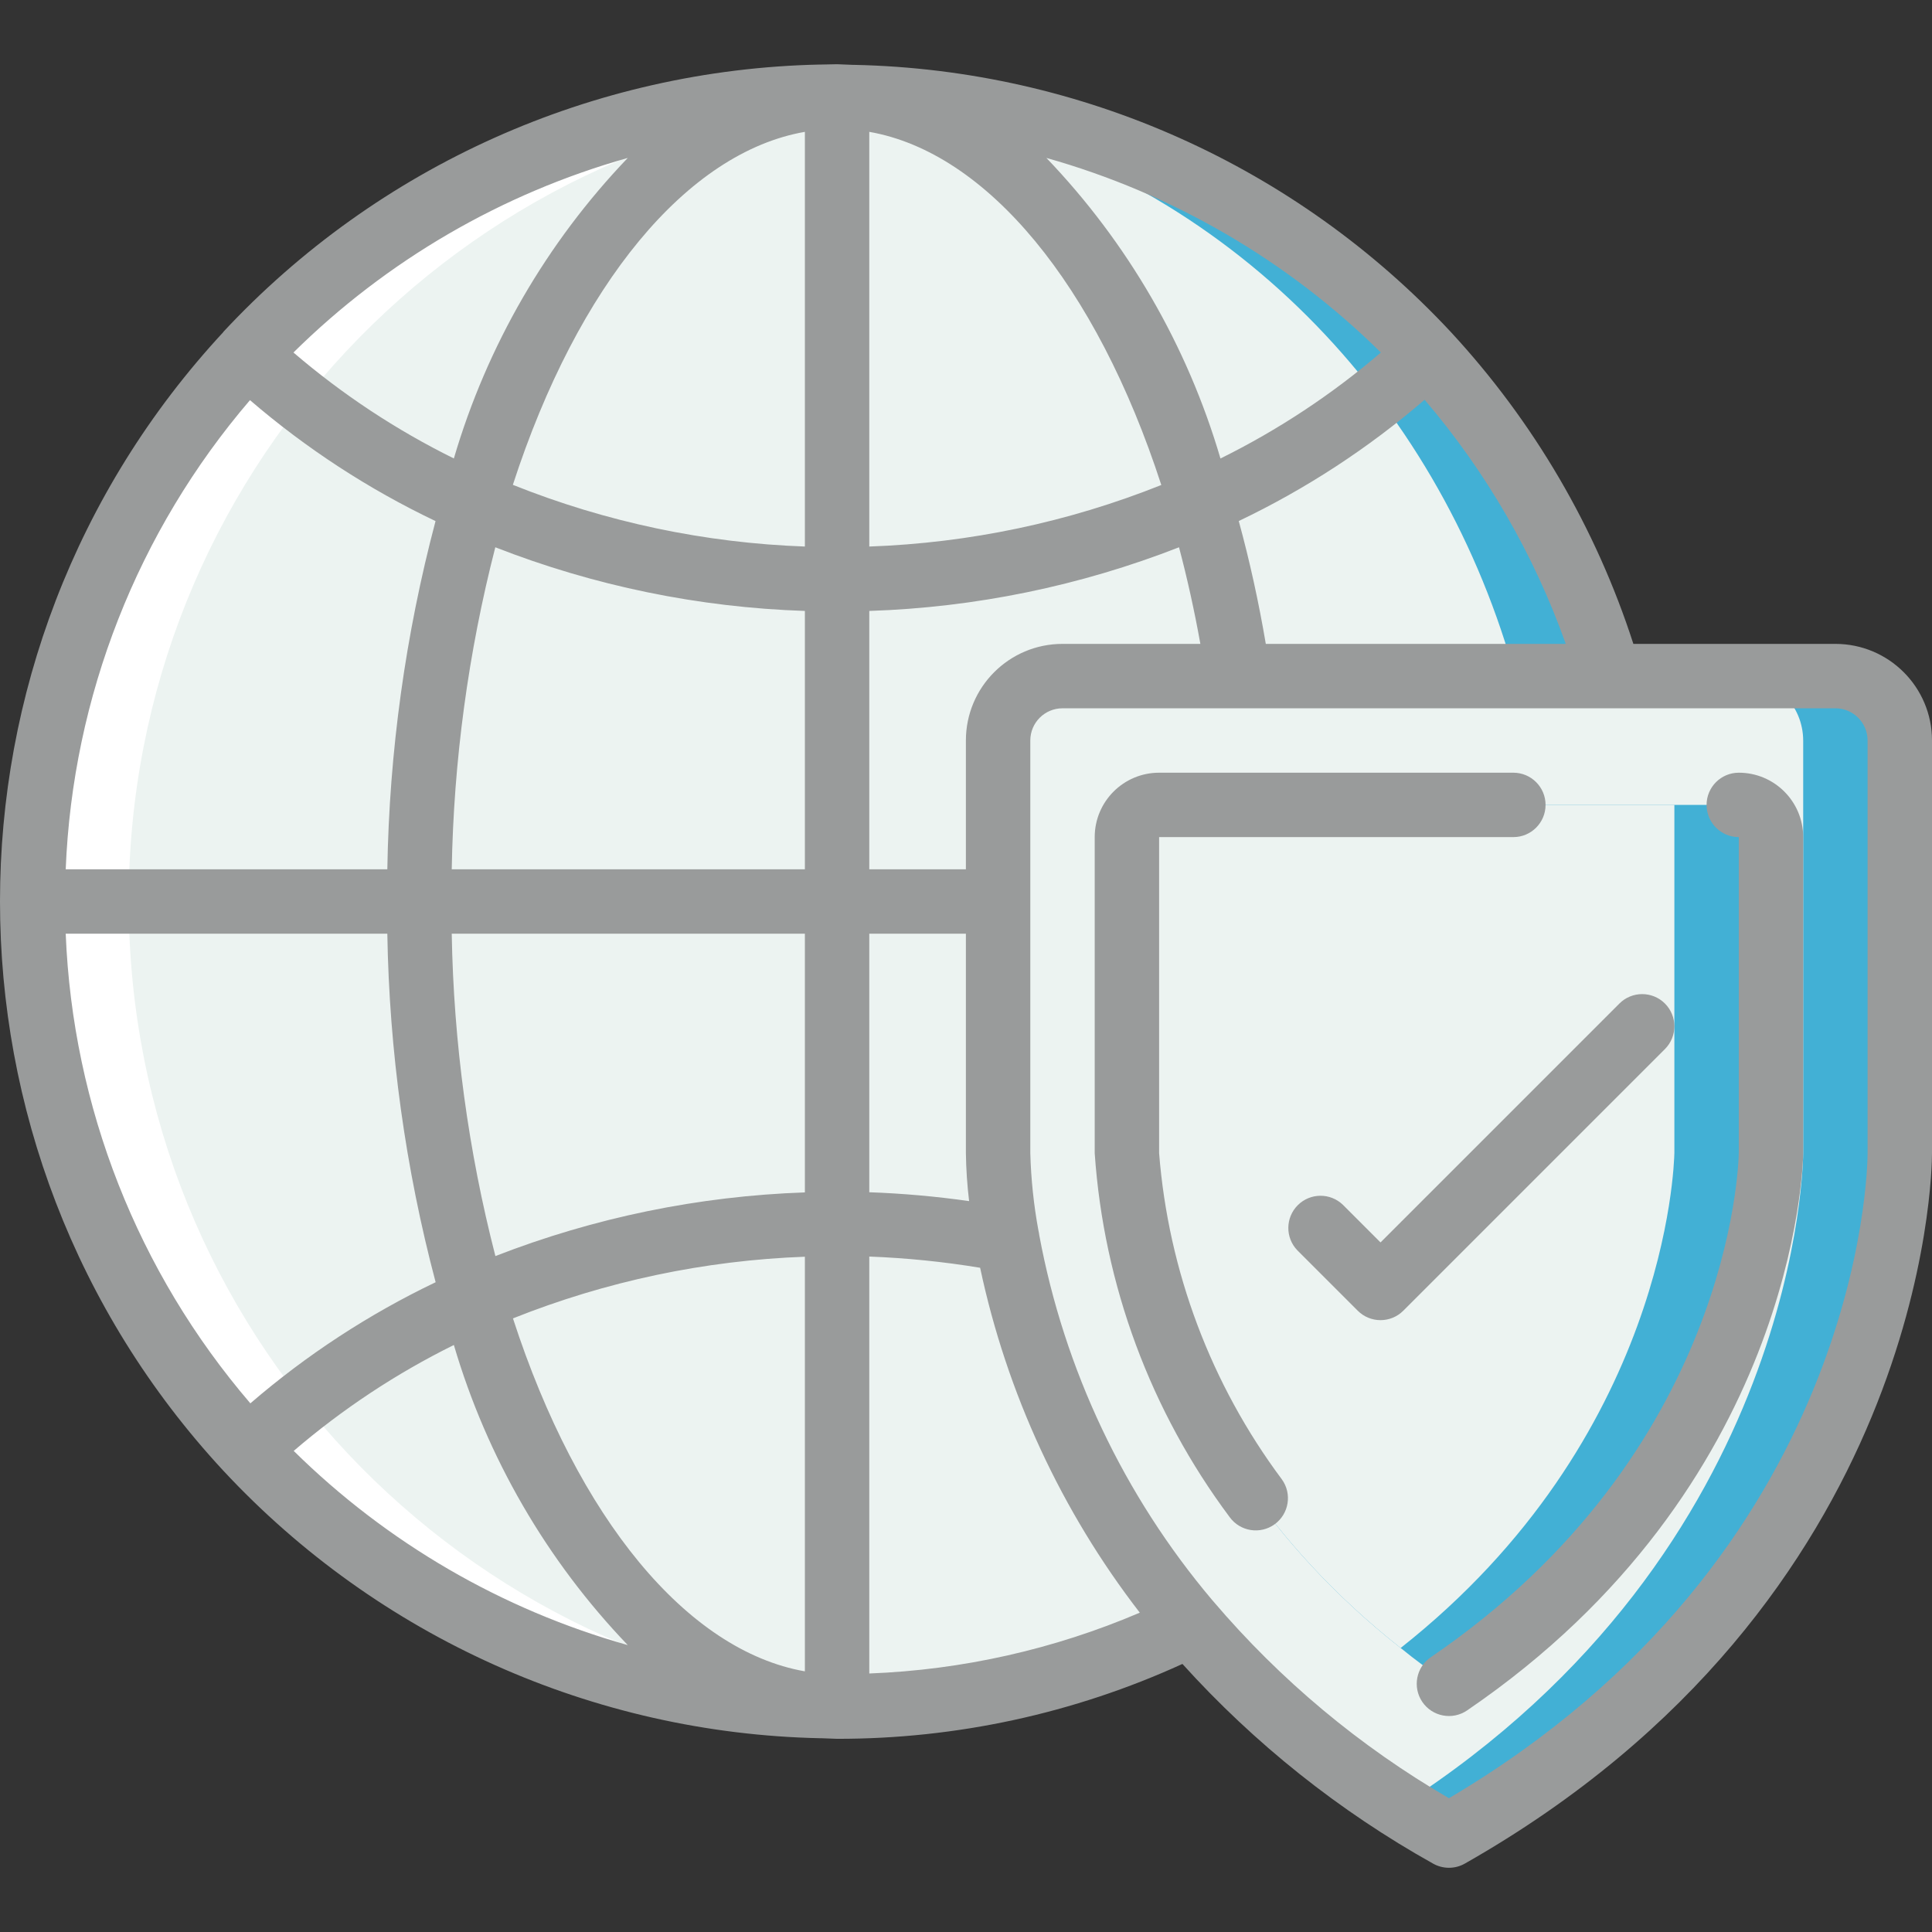 <?xml version="1.0"?>
<svg xmlns="http://www.w3.org/2000/svg" xmlns:xlink="http://www.w3.org/1999/xlink" xmlns:svgjs="http://svgjs.com/svgjs" version="1.1" width="512" height="512" x="0" y="0" viewBox="0 0 511.944 511.944" style="enable-background:new 0 0 512 512" xml:space="preserve" class=""><rect x="0" y="0" width="511.944" height="511.944" fill="#333333" stroke="none"/><g>
<g xmlns="http://www.w3.org/2000/svg">
	<g transform="translate(1 1)">
		<path style="" d="M434.144,237.884c0,56.58-22.476,110.842-62.484,150.849s-94.27,62.484-150.849,62.484    c-4.267,0-8.533-0.085-12.8-0.427C95.385,444.024,7.513,350.713,7.513,237.884S95.385,31.745,208.011,24.978    c4.267-0.341,8.533-0.427,12.8-0.427C338.632,24.551,434.144,120.064,434.144,237.884z" fill="#42b0d5" data-original="#a4c2f7" class=""/>
		<ellipse style="" cx="208.011" cy="237.884" rx="200.533" ry="212.907" fill="#ecf3f1" data-original="#e3e7f2" class=""/>
		<path style="" d="M502.411,195.218V304.53c0,0,0,113.067-119.467,180.821c-4.437-2.475-8.704-5.12-12.8-7.765    C263.478,409.319,263.478,304.53,263.478,304.53V195.218c0.028-9.414,7.653-17.039,17.067-17.067h204.8    C494.758,178.179,502.383,185.804,502.411,195.218z" fill="#42b0d5" data-original="#a4c2f7" class=""/>
		<path style="" d="M476.811,195.218V304.53c0,0,0,104.789-106.667,173.056    C263.478,409.319,263.478,304.53,263.478,304.53V195.218c0.028-9.414,7.653-17.039,17.067-17.067h179.2    C469.158,178.179,476.783,185.804,476.811,195.218z" fill="#ecf3f1" data-original="#e3e7f2" class=""/>
		<path style="" d="M468.278,212.284v92.245c-0.085,3.413-2.304,84.053-85.333,140.629    c-4.551-3.072-8.818-6.229-12.8-9.472c-71.595-56.491-72.533-130.304-72.533-131.157v-92.245H468.278z" fill="#42b0d5" data-original="#a4c2f7" class=""/>
		<path style="" d="M442.678,212.284v92.245c-0.085,3.243-2.048,75.52-72.533,131.157    c-71.595-56.491-72.533-130.304-72.533-131.157v-92.245H442.678z" fill="#ecf3f1" data-original="#e3e7f2" class=""/>
		<path style="" d="M208.011,450.791c4.267,0.341,8.533,0.427,12.8,0.427c4.412,0,8.789-0.154,13.141-0.418h-0.341    c-112.462-6.75-200.278-99.807-200.503-212.472c-0.226-112.665,87.216-206.073,199.65-213.274    c-3.968-0.222-7.919-0.503-11.947-0.503c-4.267,0-8.533,0.085-12.8,0.427C95.385,31.745,7.513,125.056,7.513,237.884    S95.385,444.024,208.011,450.791z" fill="#ffffff" data-original="#ffffff" class=""/>
	</g>
	<g>
		<path style="" d="M486.344,170.618h-53.53c-9.921-30.717-26.414-58.905-48.333-82.603    c-40.953-43.992-97.965-69.54-158.054-70.827c-0.119,0-0.256,0-0.367,0l-4.25-0.171l-4.181,0.085c-0.111,0-0.247,0-0.367,0    C157.168,18.389,100.151,43.937,59.191,87.93v0.051c-78.922,85.098-78.922,216.641,0,301.739l0.051,0.051    c40.956,43.992,97.971,69.54,158.063,70.827c0.119,0,0.256,0,0.367,0l4.139,0.154c31.576,0.047,62.79-6.72,91.511-19.84    c19.107,21.137,41.541,39.008,66.415,52.907c2.61,1.479,5.804,1.479,8.414,0c122.385-69.495,123.793-183.433,123.793-188.245    V196.218C511.944,182.079,500.483,170.618,486.344,170.618z M213.278,442.874c-31.164-5.453-60.126-40.457-77.355-93.525    c24.657-9.843,50.823-15.371,77.355-16.341V442.874z M66.342,371.859c-29.858-34.787-47.099-78.635-48.93-124.442h85.222    c0.513,31.187,4.811,62.197,12.8,92.348C97.722,348.244,81.214,359.036,66.342,371.859z M66.24,106.029    c14.897,12.815,31.432,23.593,49.169,32.051c-7.979,30.126-12.269,61.11-12.774,92.271H17.412    C19.245,184.599,36.447,140.8,66.24,106.029z M230.344,34.938c31.172,5.461,60.143,40.474,77.38,93.577    c-24.661,9.855-50.84,15.372-77.38,16.307V34.938z M213.278,34.938v109.884c-26.543-0.949-52.722-6.481-77.38-16.35    C153.126,75.377,182.097,40.356,213.278,34.938z M213.278,161.931v68.42h-93.577c0.503-28.798,4.378-57.437,11.546-85.333    c26.188,10.239,53.928,15.944,82.031,16.87V161.931z M131.272,332.836c-7.188-27.922-11.072-56.591-11.571-85.419h93.577v68.548    C185.188,316.93,157.462,322.634,131.272,332.836z M230.344,247.418h25.6v58.155c0.06,4.245,0.344,8.483,0.853,12.698    c-8.77-1.247-17.6-2.03-26.453-2.347V247.418z M255.944,196.218v34.133h-25.6v-68.463c28.117-0.922,55.872-6.627,82.074-16.87    c2.202,8.311,4.087,16.845,5.658,25.6h-36.531C267.406,170.618,255.944,182.079,255.944,196.218z M335.415,170.618    c-1.9-11.196-4.289-22.047-7.168-32.555c17.768-8.481,34.328-19.288,49.246-32.137c16.315,19.098,28.991,41.024,37.402,64.691    H335.415z M365.905,93.408c-12.944,11.094-27.222,20.528-42.505,28.083c-8.774-29.858-24.592-57.171-46.123-79.642    C310.704,51.267,341.196,69.006,365.905,93.408z M166.344,41.85c-21.512,22.474-37.315,49.783-46.08,79.633    c-15.284-7.549-29.563-16.98-42.505-28.075C102.456,69.011,132.933,51.272,166.344,41.85z M77.828,384.463    c12.918-11.09,27.175-20.519,42.436-28.066c8.776,29.813,24.578,57.084,46.08,79.522    C132.967,426.517,102.515,408.814,77.828,384.463z M230.344,443.445V332.964c9.843,0.373,19.653,1.364,29.372,2.97    c7.07,33.252,21.529,64.487,42.308,91.392C279.317,437.034,255.022,442.497,230.344,443.445z M494.878,305.555    c0,4.369-1.638,106.394-110.933,170.94c-23.604-13.709-44.704-31.335-62.396-52.122c-0.128-0.128-0.213-0.29-0.35-0.401    c-23.398-27.712-39.187-61.033-45.815-96.691c-0.041-0.388-0.11-0.773-0.205-1.152c-1.256-6.786-1.98-13.659-2.167-20.557V196.218    c0-4.713,3.821-8.533,8.533-8.533h204.8c4.713,0,8.533,3.821,8.533,8.533V305.555z" fill="#999b9b" data-original="#428dff" class=""/>
		<path style="" d="M460.744,204.751c-4.713,0-8.533,3.821-8.533,8.533c0,4.713,3.821,8.533,8.533,8.533v83.627    c-0.051,3.217-2.082,79.479-81.604,133.683c-3.895,2.653-4.902,7.962-2.249,11.857s7.962,4.902,11.857,2.249    c86.758-59.145,89.011-143.949,89.062-147.661v-83.755C477.811,212.392,470.17,204.751,460.744,204.751z" fill="#999b9b" data-original="#428dff" class=""/>
		<path style="" d="M307.144,305.572v-83.755h93.867c4.713,0,8.533-3.821,8.533-8.533c0-4.713-3.821-8.533-8.533-8.533    h-93.867c-9.426,0-17.067,7.641-17.067,17.067v83.755c2.398,34.912,14.812,68.391,35.755,96.427    c2.766,3.817,8.104,4.669,11.921,1.903c3.817-2.766,4.669-8.104,1.903-11.921C320.886,366.821,309.615,336.865,307.144,305.572z" fill="#999b9b" data-original="#428dff" class=""/>
		<path style="" d="M441.177,265.918c-3.332-3.331-8.734-3.331-12.066,0l-63.3,63.3l-9.967-9.967    c-3.348-3.234-8.671-3.188-11.962,0.104c-3.292,3.292-3.338,8.614-0.104,11.962l16,16c3.332,3.331,8.734,3.331,12.066,0    l69.333-69.333C444.509,274.652,444.509,269.25,441.177,265.918z" fill="#999b9b" data-original="#428dff" class=""/>
	</g>
</g>
<g xmlns="http://www.w3.org/2000/svg">
</g>
<g xmlns="http://www.w3.org/2000/svg">
</g>
<g xmlns="http://www.w3.org/2000/svg">
</g>
<g xmlns="http://www.w3.org/2000/svg">
</g>
<g xmlns="http://www.w3.org/2000/svg">
</g>
<g xmlns="http://www.w3.org/2000/svg">
</g>
<g xmlns="http://www.w3.org/2000/svg">
</g>
<g xmlns="http://www.w3.org/2000/svg">
</g>
<g xmlns="http://www.w3.org/2000/svg">
</g>
<g xmlns="http://www.w3.org/2000/svg">
</g>
<g xmlns="http://www.w3.org/2000/svg">
</g>
<g xmlns="http://www.w3.org/2000/svg">
</g>
<g xmlns="http://www.w3.org/2000/svg">
</g>
<g xmlns="http://www.w3.org/2000/svg">
</g>
<g xmlns="http://www.w3.org/2000/svg">
</g>
</g></svg>
